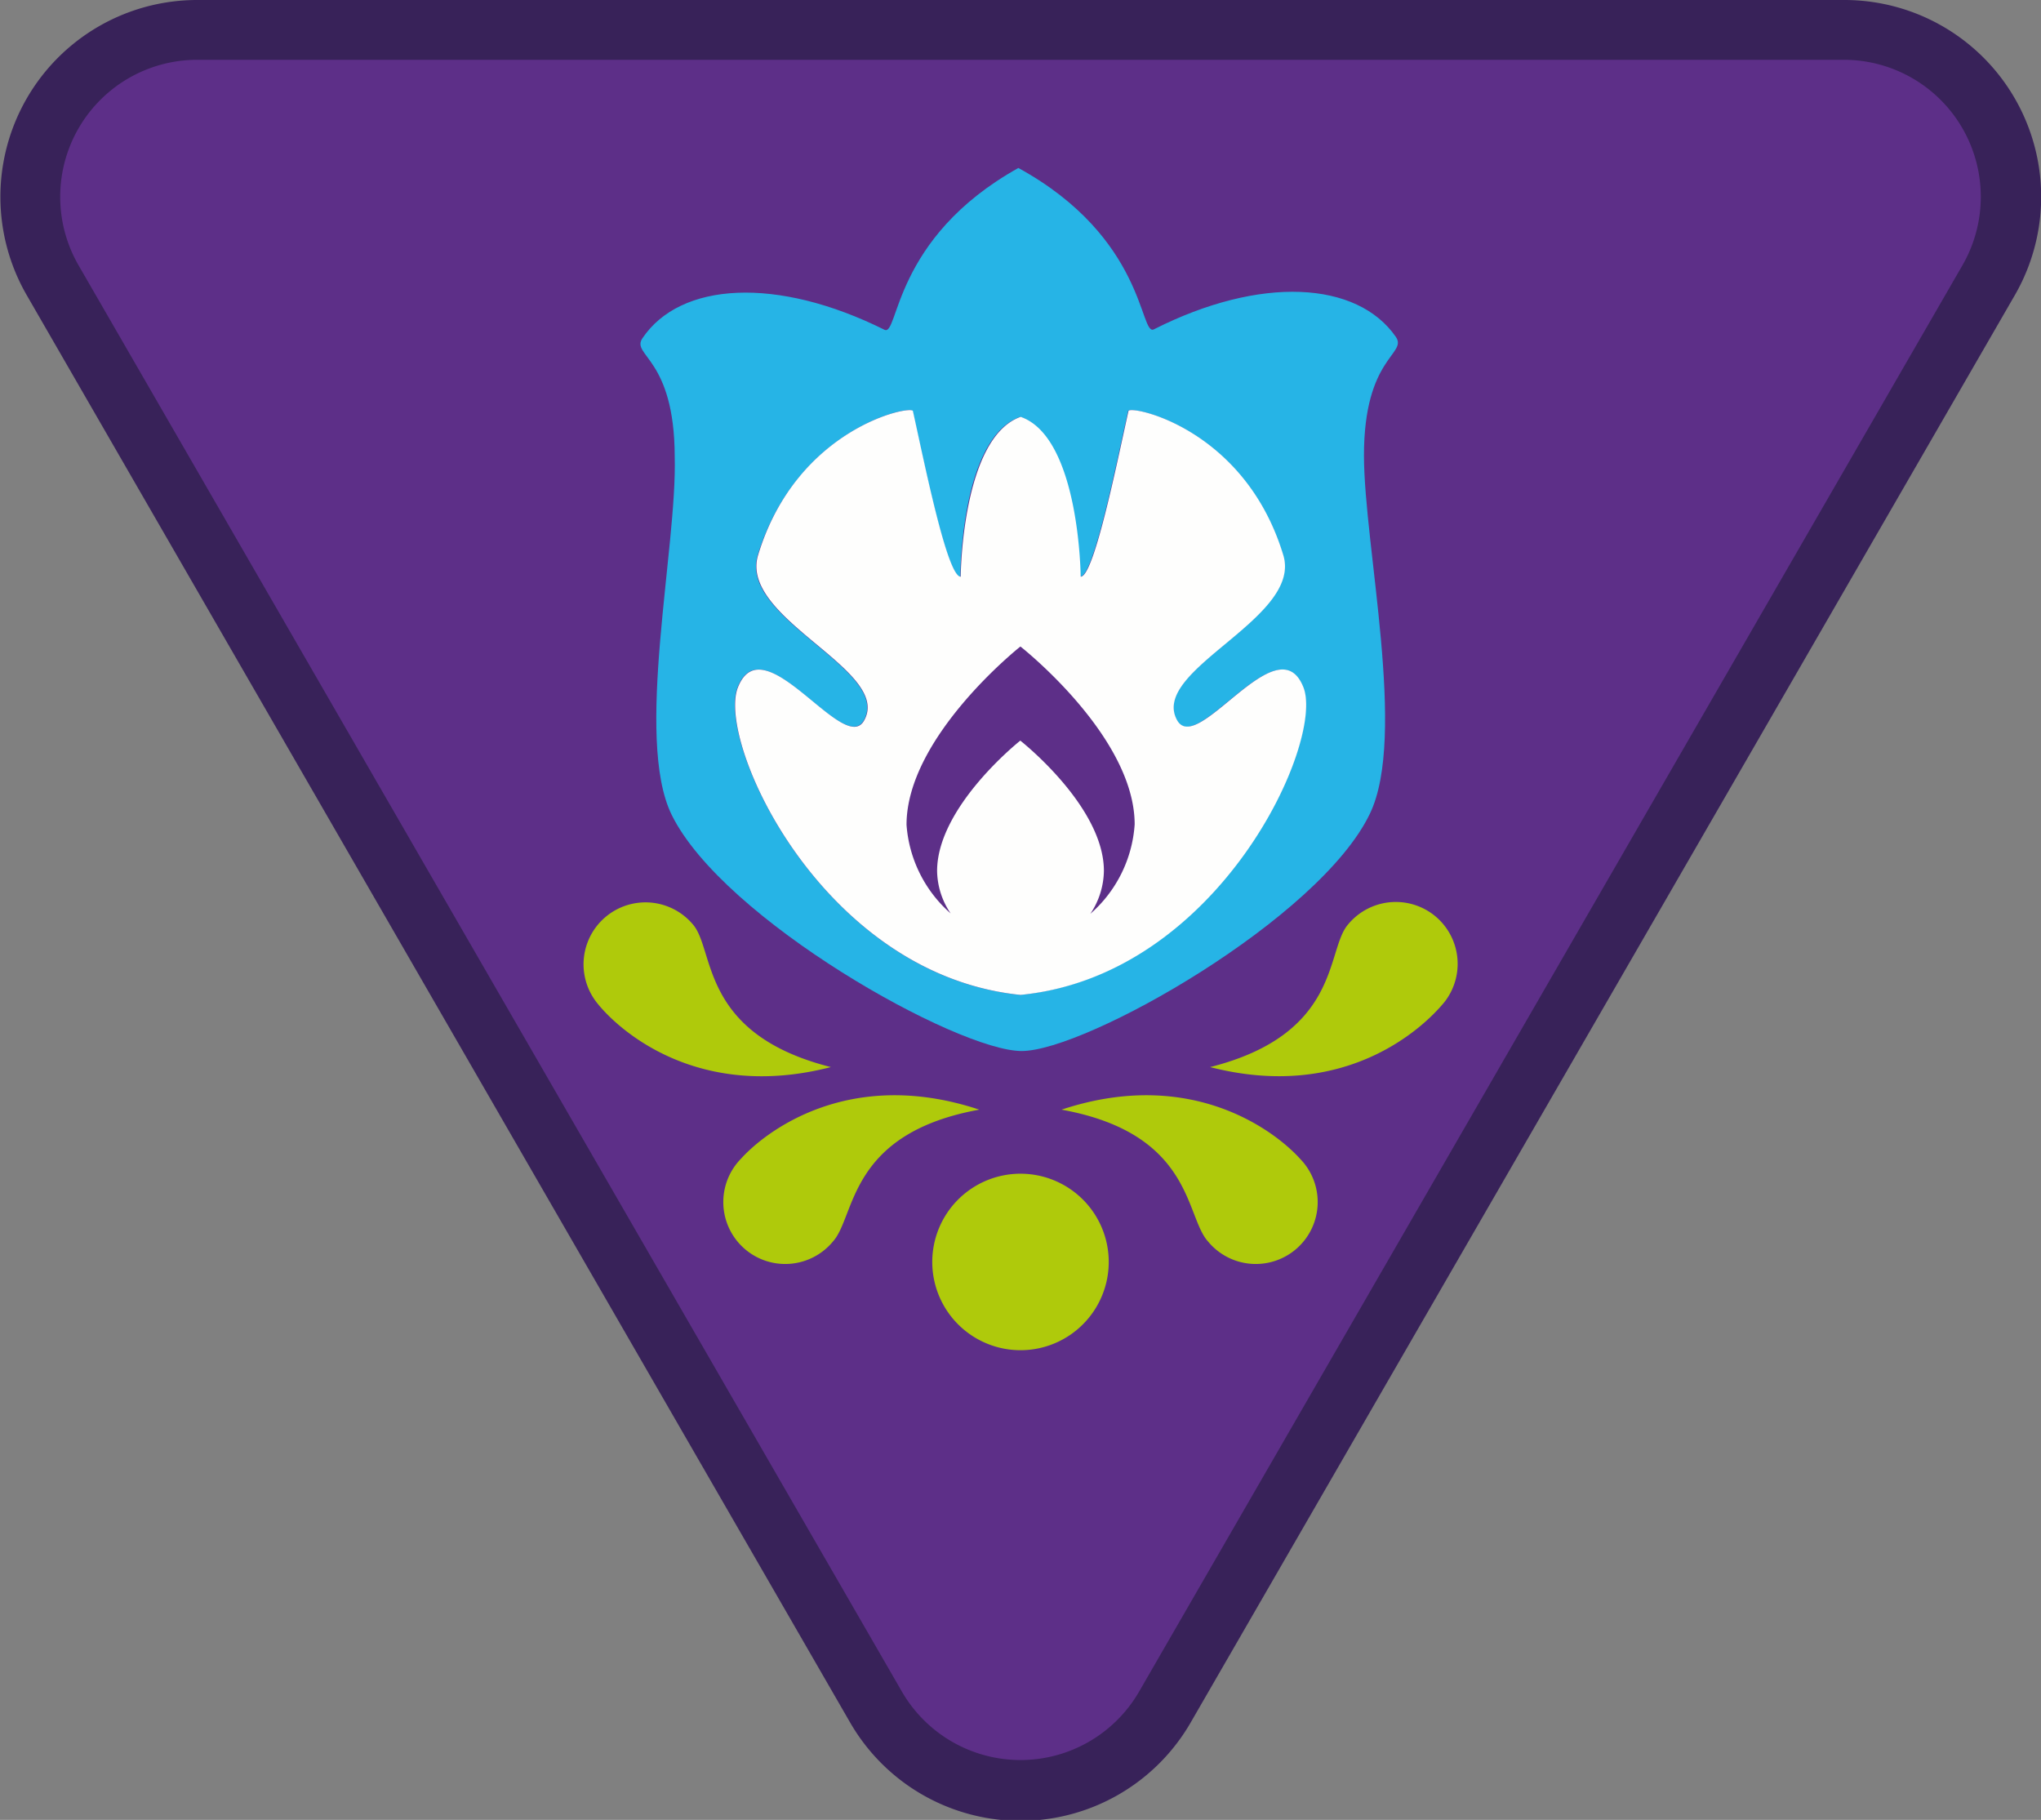 <svg id="Warstwa_1" data-name="Warstwa 1" xmlns="http://www.w3.org/2000/svg" viewBox="0 0 105.48 94.04"><rect x="0" y="0" width="105.48" height="94.04" fill="#808080" stroke="none"/><defs><style>.cls-1{fill:#5d2f88;}.cls-2{fill:#382259;}.cls-3{fill:#afca0b;}.cls-4{fill:#26b4e6;}.cls-5{fill:#fefefd;}</style></defs><title>tropy-zuchowe-znaczki-popr-krz</title><path class="cls-1" d="M52.74,92.49a8.54,8.54,0,0,1-7.47-4.31L2.72,14.48A8.63,8.63,0,0,1,10.19,1.54h85.1a8.63,8.63,0,0,1,7.47,12.94L60.21,88.18a8.54,8.54,0,0,1-7.47,4.31"/><path class="cls-2" d="M95.29,3.09a7.08,7.08,0,0,1,6.13,10.62L58.87,87.41a7.08,7.08,0,0,1-12.26,0L4.06,13.71A7.08,7.08,0,0,1,10.19,3.09h85.1m0-3.09H10.19A10.17,10.17,0,0,0,1.38,15.25L43.93,89a10.16,10.16,0,0,0,17.61,0l42.56-73.7A10.17,10.17,0,0,0,95.29,0"/><path class="cls-3" d="M42.94,55.14c-6.69-1.69-6-5.92-7.08-7.31a3.2,3.2,0,1,0-5,4C31.92,53.17,36,56.93,42.94,55.14Z"/><path class="cls-3" d="M38.3,59.87a3.2,3.2,0,1,0,4.75,4.28c1.18-1.31.77-5.58,7.56-6.81C43.8,55.08,39.48,58.56,38.3,59.87Z"/><path class="cls-3" d="M50.16,61.45a4.56,4.56,0,1,0,6.34,1.18A4.56,4.56,0,0,0,50.16,61.45Z"/><path class="cls-3" d="M74.11,47.29a3.2,3.2,0,0,0-4.49.54c-1.09,1.39-.39,5.62-7.08,7.31,6.95,1.79,11-2,12.11-3.36A3.2,3.2,0,0,0,74.11,47.29Z"/><path class="cls-3" d="M54.86,57.34c6.8,1.23,6.38,5.5,7.57,6.81a3.2,3.2,0,1,0,4.75-4.28C66,58.56,61.68,55.08,54.86,57.34Z"/><path class="cls-4" d="M34.71,42.1c2.66,5.42,14.77,12.21,18.09,12.21s15.41-6.84,18-12.27c1.92-4-.3-13.78-.31-18.5,0-5.1,2.26-5.23,1.65-6.13-2-2.89-7-3.18-12.51-.39-.73.36-.42-4.73-7-8.34-6.51,3.63-6.18,8.73-6.92,8.36-5.57-2.77-10.55-2.47-12.51.44-.6.9,1.66,1,1.67,6.12C35,28.32,32.78,38.15,34.71,42.1Zm3.41-6.59c1.33-3.33,5.51,3.65,6.54,1.68,1.37-2.6-6.52-5.23-5.5-8.51,2.05-6.59,7.94-7.76,8-7.44.59,2.65,1.77,8.56,2.47,8.56,0,0,0-7.19,3.1-8.26,3,1.07,3.1,8.26,3.1,8.26.69,0,1.88-5.91,2.47-8.56.07-.32,6,.85,8,7.44,1,3.28-6.88,5.91-5.5,8.51,1,2,5.21-5,6.54-1.68,1.12,2.81-4.36,14.86-14.62,15.9C42.48,50.37,37,38.32,38.12,35.51Z"/><path class="cls-5" d="M52.74,51.41c10.26-1,15.74-13.09,14.62-15.9-1.33-3.33-5.51,3.65-6.54,1.68-1.38-2.6,6.51-5.23,5.5-8.51-2-6.59-7.94-7.76-8-7.44-.59,2.65-1.78,8.56-2.47,8.56,0,0-.05-7.19-3.1-8.26-3.05,1.07-3.1,8.26-3.1,8.26-.7,0-1.88-5.91-2.47-8.56-.07-.32-6,.85-8,7.44-1,3.28,6.87,5.91,5.5,8.51-1,2-5.21-5-6.54-1.68C37,38.32,42.48,50.37,52.74,51.41Zm0-18h0s5.9,4.63,5.9,9.19a6.73,6.73,0,0,1-2.29,4.62A4.07,4.07,0,0,0,57.05,45c0-3.34-4.32-6.73-4.32-6.73h0s-4.31,3.41-4.3,6.75a4,4,0,0,0,.7,2.18,6.73,6.73,0,0,1-2.28-4.58C46.85,38.07,52.72,33.42,52.72,33.42Z"/></svg>